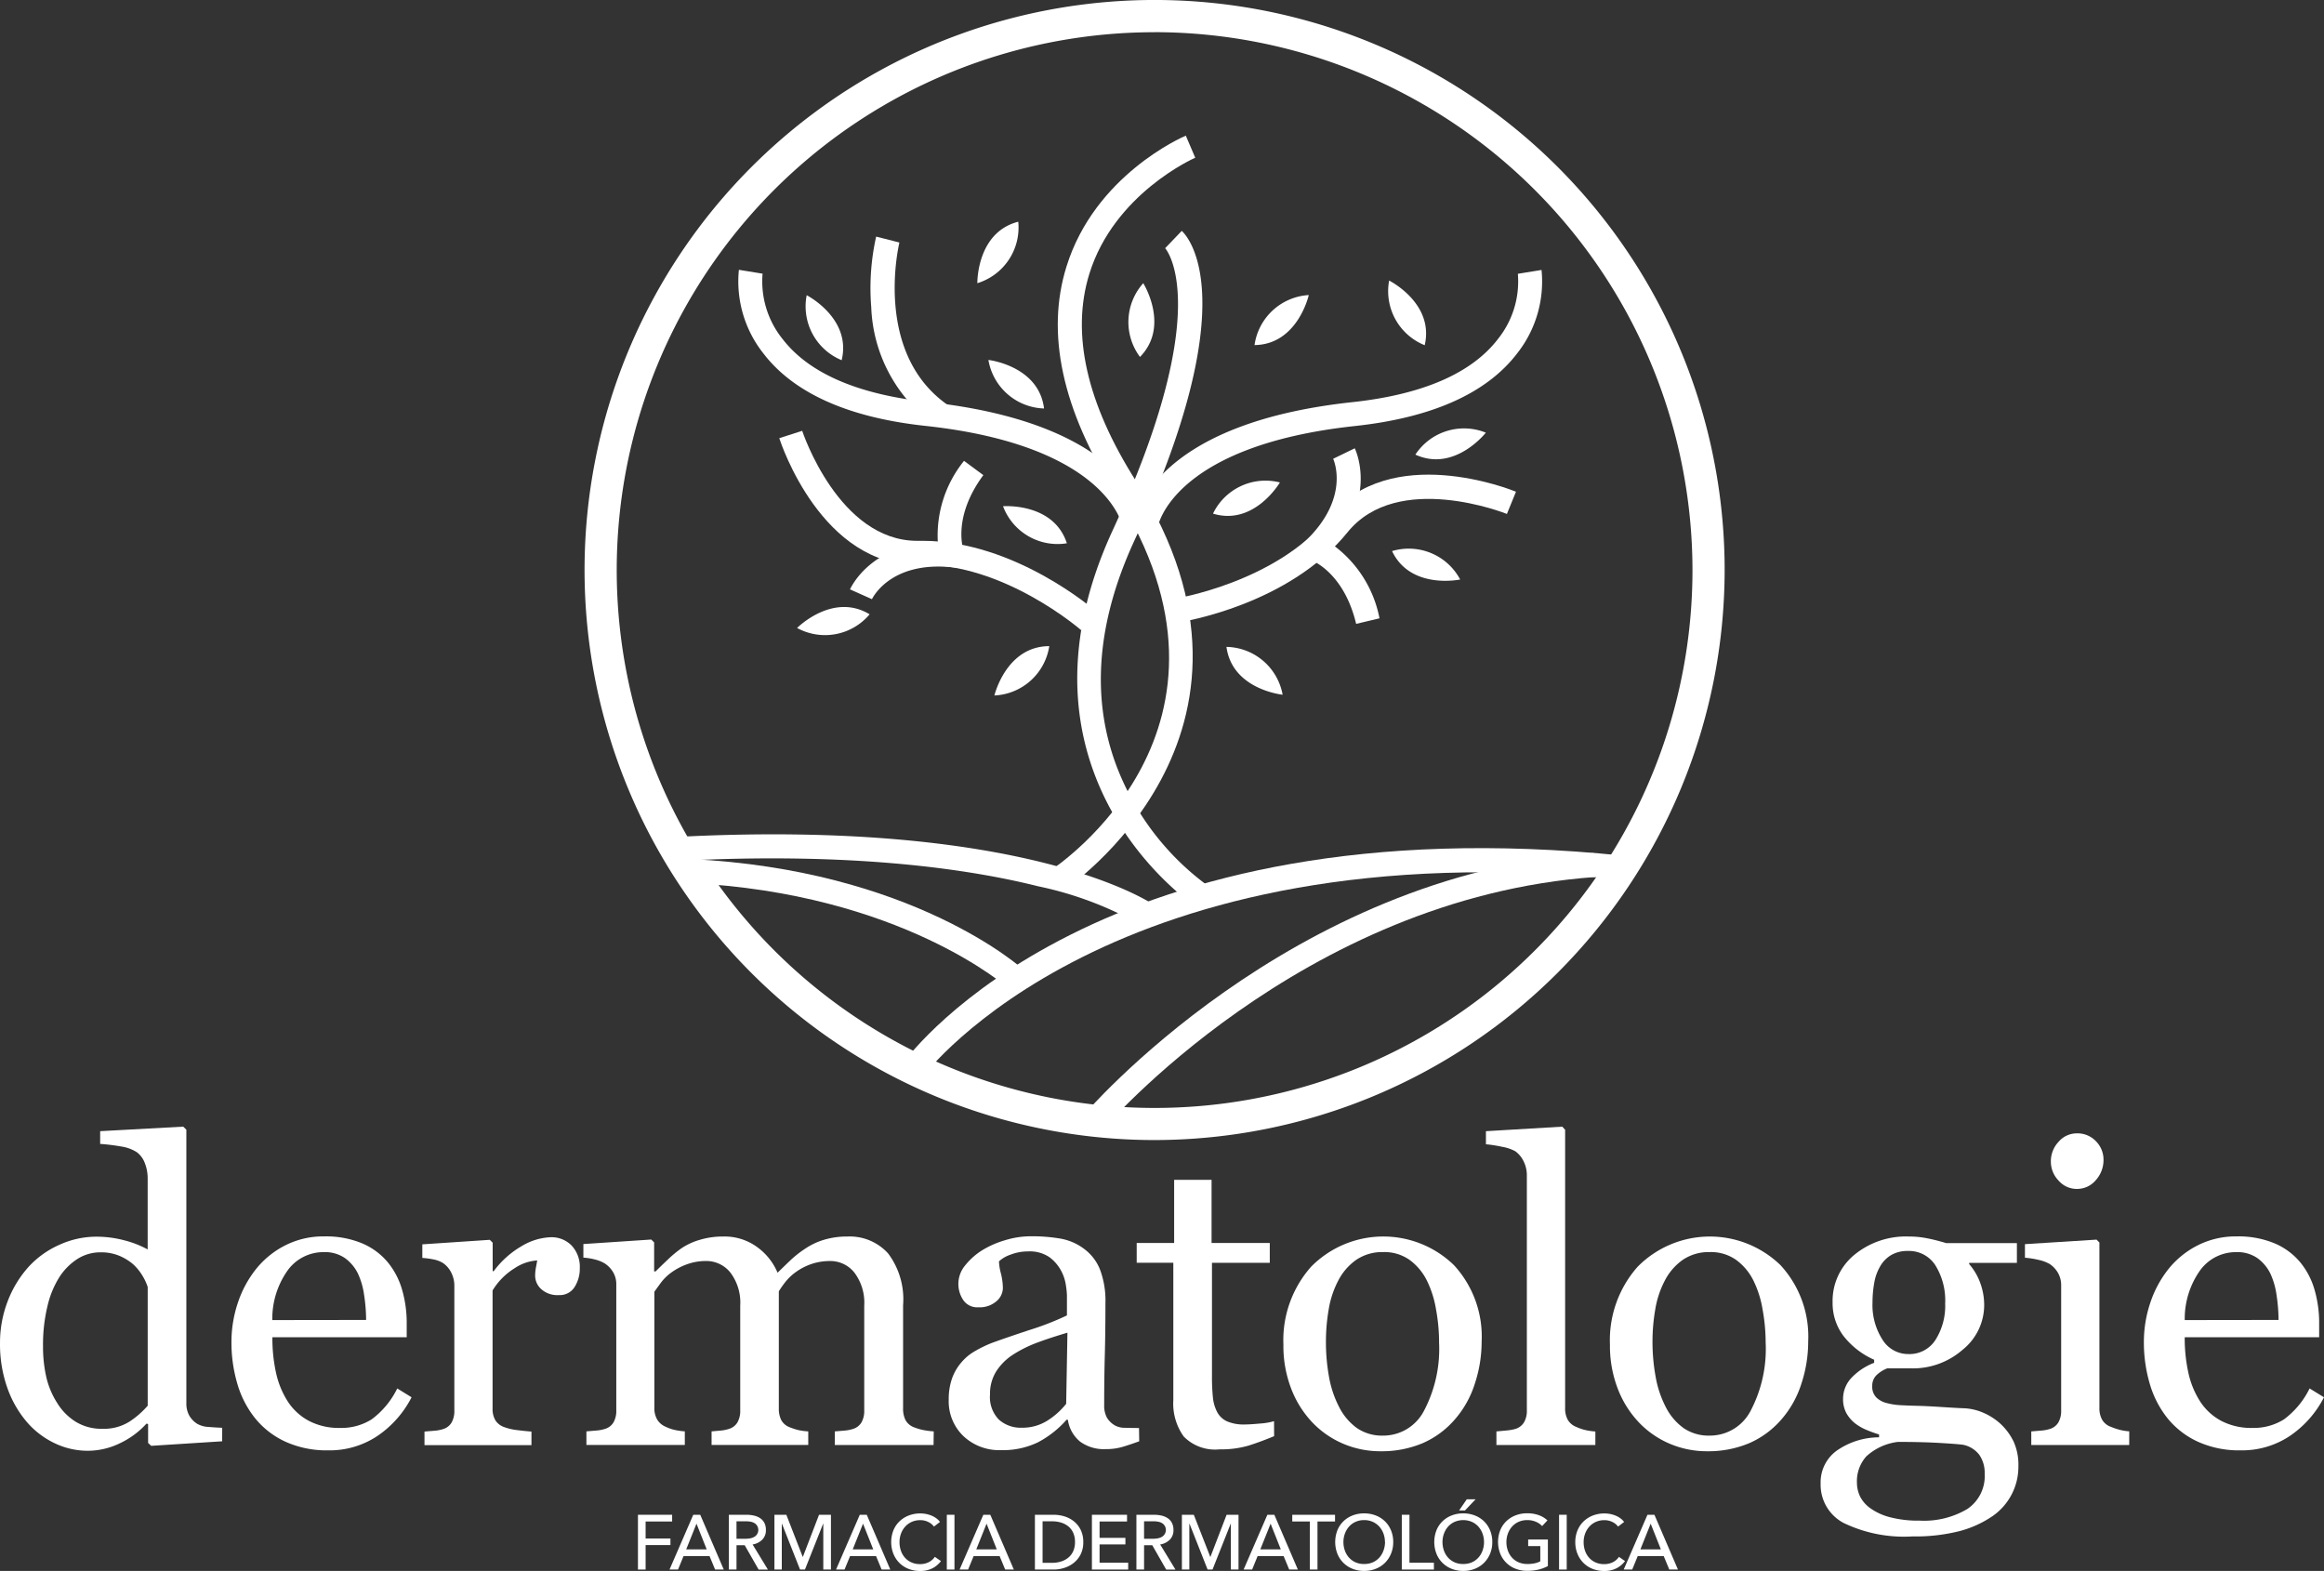 <svg xmlns="http://www.w3.org/2000/svg" width="142.018" height="96" viewBox="0 0 142.018 96">
  <rect x="0" y="0" width="142.018" height="96" fill="#333333" stroke="none"/>
  <g id="logo-dermatologie-blanco" transform="translate(-441.268 -255.468)">
    <g id="Group_771" data-name="Group 771" transform="translate(441.268 324.313)">
      <path id="Path_583" data-name="Path 583" d="M454.844,661.282l-4.336.277-.189-.176v-1.156l-.1-.025a5.144,5.144,0,0,1-1.613,1.194,4.49,4.49,0,0,1-1.977.465,4.674,4.674,0,0,1-2.04-.471,5.145,5.145,0,0,1-1.713-1.327,6.544,6.544,0,0,1-1.174-2.086,7.983,7.983,0,0,1-.433-2.69,7.046,7.046,0,0,1,.464-2.552,6.73,6.73,0,0,1,1.28-2.112,5.647,5.647,0,0,1,1.876-1.345,5.447,5.447,0,0,1,2.266-.5,6.649,6.649,0,0,1,1.7.22,6.1,6.1,0,0,1,1.437.559v-4.32a2.545,2.545,0,0,0-.176-.963,1.469,1.469,0,0,0-.49-.661,2.453,2.453,0,0,0-.949-.346,12.335,12.335,0,0,0-1.288-.158v-.779l5.078-.277.189.188v16.707a1.526,1.526,0,0,0,.17.748,1.464,1.464,0,0,0,.5.521,1.553,1.553,0,0,0,.691.188q.453.038.83.05Zm-4.55-2.174v-7.254a3.251,3.251,0,0,0-.326-.7,3.152,3.152,0,0,0-.564-.691,3.217,3.217,0,0,0-.853-.521,2.9,2.9,0,0,0-1.142-.208,2.6,2.6,0,0,0-1.386.39,3.7,3.7,0,0,0-1.123,1.119,5.769,5.769,0,0,0-.734,1.791,10,10,0,0,0-.269,2.407,8.431,8.431,0,0,0,.2,1.917,5.061,5.061,0,0,0,.677,1.6,3.494,3.494,0,0,0,1.123,1.131,3,3,0,0,0,1.625.428,2.928,2.928,0,0,0,1.662-.44A5.381,5.381,0,0,0,450.294,659.107Z" transform="translate(-441.268 -642.049)" fill="#fff"/>
      <path id="Path_584" data-name="Path 584" d="M531.674,689.572a6.344,6.344,0,0,1-2.086,2.363,5.253,5.253,0,0,1-3,.88,6.1,6.1,0,0,1-2.621-.528,5.145,5.145,0,0,1-1.854-1.433,6.085,6.085,0,0,1-1.088-2.112,8.928,8.928,0,0,1-.358-2.552,7.514,7.514,0,0,1,.384-2.37,6.686,6.686,0,0,1,1.125-2.093,5.448,5.448,0,0,1,1.779-1.439,5.129,5.129,0,0,1,2.382-.547,5.733,5.733,0,0,1,2.325.428,4.138,4.138,0,0,1,1.571,1.169,4.672,4.672,0,0,1,.861,1.66,7.28,7.28,0,0,1,.283,2.074v.83h-8.208a9.758,9.758,0,0,0,.232,2.217,5.315,5.315,0,0,0,.735,1.751,3.5,3.5,0,0,0,1.282,1.153,3.956,3.956,0,0,0,1.886.422,3.478,3.478,0,0,0,1.93-.524,5.182,5.182,0,0,0,1.565-1.889Zm-2.778-4.726a10.252,10.252,0,0,0-.119-1.5,4.606,4.606,0,0,0-.384-1.341,2.556,2.556,0,0,0-.792-.94,2.156,2.156,0,0,0-1.295-.363,2.694,2.694,0,0,0-2.193,1.1,5.1,5.1,0,0,0-.949,3.052Z" transform="translate(-506.523 -673.029)" fill="#fff"/>
      <path id="Path_585" data-name="Path 585" d="M595.782,681.924a2.081,2.081,0,0,1-.314,1.137,1.066,1.066,0,0,1-.968.5,1.471,1.471,0,0,1-1.075-.365,1.108,1.108,0,0,1-.371-.8,2.626,2.626,0,0,1,.044-.5c.029-.15.056-.3.082-.452a2.784,2.784,0,0,0-1.383.477,4.089,4.089,0,0,0-1.345,1.357v7.216a1.356,1.356,0,0,0,.17.716,1.025,1.025,0,0,0,.534.415,3.354,3.354,0,0,0,.811.188q.5.063.861.088v.83h-6.537v-.83l.6-.05a2.274,2.274,0,0,0,.534-.1.9.9,0,0,0,.521-.4,1.414,1.414,0,0,0,.17-.735v-7.646a1.746,1.746,0,0,0-.182-.766,1.533,1.533,0,0,0-.509-.6,1.726,1.726,0,0,0-.566-.219,5.115,5.115,0,0,0-.7-.095v-.83l4.123-.276.176.176V682.1h.063a5.642,5.642,0,0,1,1.734-1.546,3.672,3.672,0,0,1,1.747-.528,1.711,1.711,0,0,1,1.288.515A1.91,1.91,0,0,1,595.782,681.924Z" transform="translate(-560.351 -673.263)" fill="#fff"/>
      <path id="Path_586" data-name="Path 586" d="M662.814,692.547h-6.034v-.83l.585-.05a2.263,2.263,0,0,0,.521-.1.908.908,0,0,0,.522-.4,1.414,1.414,0,0,0,.17-.735v-6.4a3.051,3.051,0,0,0-.6-2.017,1.868,1.868,0,0,0-1.489-.71,3.48,3.48,0,0,0-1.156.188,3.642,3.642,0,0,0-.993.528,3.174,3.174,0,0,0-.61.6,5.566,5.566,0,0,0-.371.534v7.152a1.53,1.53,0,0,0,.151.723.976.976,0,0,0,.515.434,4.162,4.162,0,0,0,.522.17,3.737,3.737,0,0,0,.61.081v.83h-5.908v-.83l.559-.05a2.218,2.218,0,0,0,.5-.1.907.907,0,0,0,.522-.4,1.412,1.412,0,0,0,.17-.735v-6.4a3.044,3.044,0,0,0-.6-2.017,1.875,1.875,0,0,0-1.493-.71,3.4,3.4,0,0,0-1.159.2,3.794,3.794,0,0,0-1,.534,2.987,2.987,0,0,0-.617.622q-.253.346-.378.522v7.1a1.354,1.354,0,0,0,.176.717,1.1,1.1,0,0,0,.528.44,2.587,2.587,0,0,0,.541.188,4.137,4.137,0,0,0,.616.088v.83H641.6v-.83l.6-.05a2.273,2.273,0,0,0,.534-.1.906.906,0,0,0,.522-.4,1.416,1.416,0,0,0,.17-.735v-7.7a1.435,1.435,0,0,0-.182-.722,1.66,1.66,0,0,0-.509-.546,2.154,2.154,0,0,0-.591-.245,3.844,3.844,0,0,0-.729-.119v-.83l4.148-.276.176.176v1.773h.088q.314-.314.767-.742a6.838,6.838,0,0,1,.842-.691,4,4,0,0,1,1.1-.5,4.881,4.881,0,0,1,1.427-.2,3.371,3.371,0,0,1,2.074.647,3.691,3.691,0,0,1,1.244,1.565q.452-.44.8-.773a6.581,6.581,0,0,1,.91-.71,4.157,4.157,0,0,1,1.123-.528,4.828,4.828,0,0,1,1.437-.2,3.156,3.156,0,0,1,2.485,1.031,4.661,4.661,0,0,1,.916,3.168v6.3a1.53,1.53,0,0,0,.151.723.976.976,0,0,0,.515.434,3.424,3.424,0,0,0,.572.17,5.148,5.148,0,0,0,.635.081Z" transform="translate(-605.765 -673.088)" fill="#fff"/>
      <path id="Path_587" data-name="Path 587" d="M778.464,692.262q-.591.214-1.037.346a3.568,3.568,0,0,1-1.012.132,2.467,2.467,0,0,1-1.565-.459,2.12,2.12,0,0,1-.748-1.339h-.075a6.134,6.134,0,0,1-1.754,1.383,4.915,4.915,0,0,1-2.256.477,3.193,3.193,0,0,1-2.294-.855,2.946,2.946,0,0,1-.9-2.237,3.806,3.806,0,0,1,.2-1.282,3.062,3.062,0,0,1,.6-1.018,3.021,3.021,0,0,1,.83-.673,7.277,7.277,0,0,1,.968-.471q.566-.214,2.294-.792a17.125,17.125,0,0,0,2.332-.905v-1.244a5.365,5.365,0,0,0-.069-.629,2.632,2.632,0,0,0-.3-.88,2.5,2.5,0,0,0-.71-.811,2.126,2.126,0,0,0-1.3-.346,2.913,2.913,0,0,0-1.075.2,1.948,1.948,0,0,0-.7.408,3.416,3.416,0,0,0,.12.742,3.839,3.839,0,0,1,.119.9,1.08,1.08,0,0,1-.4.8,1.562,1.562,0,0,1-1.1.364,1.028,1.028,0,0,1-.924-.446,1.763,1.763,0,0,1,.113-2.106,4.1,4.1,0,0,1,1.062-.943,5.776,5.776,0,0,1,1.37-.6,5.382,5.382,0,0,1,1.571-.245,10.339,10.339,0,0,1,1.842.145,3.384,3.384,0,0,1,1.426.622,2.9,2.9,0,0,1,.974,1.263,5.4,5.4,0,0,1,.333,2.056q0,1.8-.038,3.187t-.038,3.036a1.536,1.536,0,0,0,.17.779,1.376,1.376,0,0,0,.522.491,1.277,1.277,0,0,0,.6.125q.409.013.836.013Zm-4.387-6.637q-1.069.315-1.873.617a7.58,7.58,0,0,0-1.5.756,3.409,3.409,0,0,0-.993,1.014,2.582,2.582,0,0,0-.365,1.392,1.967,1.967,0,0,0,.547,1.537,2,2,0,0,0,1.389.491,2.849,2.849,0,0,0,1.571-.434A4.572,4.572,0,0,0,774,689.971Z" transform="translate(-708.847 -673.029)" fill="#fff"/>
      <path id="Path_588" data-name="Path 588" d="M839.723,675.994q-.817.34-1.546.572a5.925,5.925,0,0,1-1.785.233,2.675,2.675,0,0,1-2.194-.785,3.447,3.447,0,0,1-.635-2.219v-8.4h-2.238V664.19h2.288v-3.859H835.9v3.859h3.557V665.4h-3.532v6.927a12.355,12.355,0,0,0,.057,1.3,2.418,2.418,0,0,0,.27.912,1.292,1.292,0,0,0,.6.553,2.58,2.58,0,0,0,1.081.188q.314,0,.924-.057a4.02,4.02,0,0,0,.861-.145Z" transform="translate(-761.862 -657.075)" fill="#fff"/>
      <path id="Path_589" data-name="Path 589" d="M893.757,686.166a8.182,8.182,0,0,1-.415,2.571,6.127,6.127,0,0,1-1.183,2.143,5.507,5.507,0,0,1-2.013,1.5,6.458,6.458,0,0,1-2.567.49,5.786,5.786,0,0,1-2.252-.446,5.669,5.669,0,0,1-1.9-1.3,6.218,6.218,0,0,1-1.3-2.056,7.285,7.285,0,0,1-.484-2.721,6.761,6.761,0,0,1,1.692-4.752,6.195,6.195,0,0,1,8.733-.094A6.44,6.44,0,0,1,893.757,686.166Zm-2.6.025a11.281,11.281,0,0,0-.188-1.992,6.3,6.3,0,0,0-.567-1.778,3.483,3.483,0,0,0-1.058-1.251,2.668,2.668,0,0,0-1.6-.471,2.825,2.825,0,0,0-1.656.478,3.519,3.519,0,0,0-1.115,1.307,5.785,5.785,0,0,0-.567,1.748,11.47,11.47,0,0,0-.164,1.9,11.911,11.911,0,0,0,.195,2.231,6.416,6.416,0,0,0,.624,1.829,3.559,3.559,0,0,0,1.077,1.263,2.709,2.709,0,0,0,1.605.459,2.8,2.8,0,0,0,2.493-1.521A8.114,8.114,0,0,0,891.154,686.191Z" transform="translate(-803.215 -673.029)" fill="#fff"/>
      <path id="Path_590" data-name="Path 590" d="M957.838,661.508h-6.046v-.83q.289-.025.616-.057a2.953,2.953,0,0,0,.54-.094.931.931,0,0,0,.528-.4,1.375,1.375,0,0,0,.176-.736V645.03a1.9,1.9,0,0,0-.194-.849,1.647,1.647,0,0,0-.509-.622,2.585,2.585,0,0,0-.83-.277,7.552,7.552,0,0,0-.968-.151v-.8l4.664-.277.176.189v17.007a1.428,1.428,0,0,0,.164.723,1.039,1.039,0,0,0,.527.434,2.919,2.919,0,0,0,.547.188,3.973,3.973,0,0,0,.61.088Z" transform="translate(-860.347 -642.049)" fill="#fff"/>
      <path id="Path_591" data-name="Path 591" d="M1005.817,686.166a8.2,8.2,0,0,1-.415,2.571,6.133,6.133,0,0,1-1.183,2.143,5.509,5.509,0,0,1-2.013,1.5,6.459,6.459,0,0,1-2.567.49,5.789,5.789,0,0,1-2.252-.446,5.666,5.666,0,0,1-1.9-1.3,6.214,6.214,0,0,1-1.3-2.056,7.28,7.28,0,0,1-.485-2.721,6.761,6.761,0,0,1,1.692-4.752,6.2,6.2,0,0,1,8.733-.094A6.439,6.439,0,0,1,1005.817,686.166Zm-2.6.025a11.284,11.284,0,0,0-.189-1.992,6.293,6.293,0,0,0-.567-1.778,3.477,3.477,0,0,0-1.058-1.251,2.668,2.668,0,0,0-1.6-.471,2.827,2.827,0,0,0-1.656.478,3.522,3.522,0,0,0-1.114,1.307,5.772,5.772,0,0,0-.567,1.748,11.523,11.523,0,0,0-.164,1.9,11.909,11.909,0,0,0,.2,2.231,6.419,6.419,0,0,0,.623,1.829,3.559,3.559,0,0,0,1.077,1.263,2.712,2.712,0,0,0,1.605.459,2.8,2.8,0,0,0,2.494-1.521A8.119,8.119,0,0,0,1003.215,686.191Z" transform="translate(-895.319 -673.029)" fill="#fff"/>
      <path id="Path_592" data-name="Path 592" d="M1077.036,691.206a3.668,3.668,0,0,1,.792,1.081,3.447,3.447,0,0,1,.289,1.5,3.668,3.668,0,0,1-1.572,3.042,6.54,6.54,0,0,1-2.011.918,10.908,10.908,0,0,1-2.891.327,8.486,8.486,0,0,1-4.211-.824,2.635,2.635,0,0,1-1.4-2.407,2.38,2.38,0,0,1,1.005-2.024,4.528,4.528,0,0,1,2.565-.8v-.176a7.69,7.69,0,0,1-.78-.282,3.035,3.035,0,0,1-.691-.4,2.153,2.153,0,0,1-.528-.622,1.793,1.793,0,0,1-.2-.886,1.861,1.861,0,0,1,.472-1.225,3.714,3.714,0,0,1,1.427-.962v-.188a4.87,4.87,0,0,1-1.873-1.452,3.326,3.326,0,0,1-.666-2.055,3.644,3.644,0,0,1,1.313-2.891,4.968,4.968,0,0,1,3.363-1.132,5.671,5.671,0,0,1,1.125.113q.559.113,1.137.289h4.324v1.207h-2.916v.075a3.645,3.645,0,0,1,.691,1.195,3.9,3.9,0,0,1,.226,1.282,3.505,3.505,0,0,1-1.326,2.766,4.613,4.613,0,0,1-3.086,1.131H1070.1a1.952,1.952,0,0,0-.6.365.886.886,0,0,0-.314.716.922.922,0,0,0,.264.71,1.382,1.382,0,0,0,.641.333,3.985,3.985,0,0,0,.848.126q.484.026,1,.038.553.012,1.515.075t1.364.075a3.3,3.3,0,0,1,1.163.277A3.722,3.722,0,0,1,1077.036,691.206Zm-.98,3.042a1.929,1.929,0,0,0-.327-1.157,1.654,1.654,0,0,0-.993-.616q-.352-.05-1.446-.113t-2.539-.063a3.472,3.472,0,0,0-1.929.886,2.275,2.275,0,0,0-.572,1.6,1.967,1.967,0,0,0,.188.842,1.992,1.992,0,0,0,.654.742,3.612,3.612,0,0,0,1.182.534,6.821,6.821,0,0,0,1.81.207,5.182,5.182,0,0,0,2.91-.71A2.418,2.418,0,0,0,1076.056,694.249Zm-2.414-10.4a4.089,4.089,0,0,0-.6-2.344,1.918,1.918,0,0,0-1.678-.874,1.979,1.979,0,0,0-1.012.245,1.889,1.889,0,0,0-.685.7,2.928,2.928,0,0,0-.358,1,6.678,6.678,0,0,0-.107,1.2,3.915,3.915,0,0,0,.609,2.276,1.846,1.846,0,0,0,1.578.88,1.886,1.886,0,0,0,1.666-.874A3.886,3.886,0,0,0,1073.642,683.852Z" transform="translate(-954.774 -673.029)" fill="#fff"/>
      <path id="Path_593" data-name="Path 593" d="M1142.485,663.422H1136.5v-.83l.6-.05a2.269,2.269,0,0,0,.534-.1.906.906,0,0,0,.522-.4,1.413,1.413,0,0,0,.17-.735v-7.646a1.505,1.505,0,0,0-.182-.735,1.63,1.63,0,0,0-.51-.559,2.341,2.341,0,0,0-.691-.257,5.238,5.238,0,0,0-.83-.132v-.83l4.375-.276.176.176v10.107a1.432,1.432,0,0,0,.169.729,1,1,0,0,0,.53.427,4.251,4.251,0,0,0,.537.182,3.3,3.3,0,0,0,.587.094Zm-1.571-17.435a1.829,1.829,0,0,1-.471,1.251,1.489,1.489,0,0,1-1.163.535,1.467,1.467,0,0,1-1.112-.509,1.662,1.662,0,0,1-.471-1.163,1.73,1.73,0,0,1,.471-1.207,1.46,1.46,0,0,1,1.112-.516,1.55,1.55,0,0,1,1.175.484A1.586,1.586,0,0,1,1140.914,645.987Z" transform="translate(-1012.37 -643.963)" fill="#fff"/>
      <path id="Path_594" data-name="Path 594" d="M1187.911,689.572a6.351,6.351,0,0,1-2.087,2.363,5.254,5.254,0,0,1-3,.88,6.1,6.1,0,0,1-2.621-.528,5.142,5.142,0,0,1-1.854-1.433,6.085,6.085,0,0,1-1.087-2.112,8.92,8.92,0,0,1-.358-2.552,7.5,7.5,0,0,1,.384-2.37,6.672,6.672,0,0,1,1.125-2.093,5.446,5.446,0,0,1,1.779-1.439,5.129,5.129,0,0,1,2.382-.547,5.735,5.735,0,0,1,2.326.428,4.139,4.139,0,0,1,1.571,1.169,4.668,4.668,0,0,1,.861,1.66,7.273,7.273,0,0,1,.283,2.074v.83H1179.4a9.755,9.755,0,0,0,.233,2.217,5.314,5.314,0,0,0,.736,1.751,3.5,3.5,0,0,0,1.282,1.153,3.956,3.956,0,0,0,1.885.422,3.479,3.479,0,0,0,1.93-.524,5.19,5.19,0,0,0,1.565-1.889Zm-2.778-4.726a10.208,10.208,0,0,0-.119-1.5,4.6,4.6,0,0,0-.384-1.341,2.554,2.554,0,0,0-.792-.94,2.155,2.155,0,0,0-1.295-.363,2.694,2.694,0,0,0-2.193,1.1,5.108,5.108,0,0,0-.949,3.052Z" transform="translate(-1045.893 -673.029)" fill="#fff"/>
    </g>
    <g id="Group_773" data-name="Group 773" transform="translate(480.253 347.091)">
      <g id="Group_772" data-name="Group 772" transform="translate(0 0)">
        <path id="Path_595" data-name="Path 595" d="M660.644,778.609h-.468v-3.347h2.089v.411h-1.621v1.04h1.517v.4h-1.517Z" transform="translate(-660.176 -774.317)" fill="#fff"/>
        <path id="Path_596" data-name="Path 596" d="M671.526,778.609h-.52l1.451-3.347h.426l1.437,3.347h-.529l-.34-.823h-1.588Zm.5-1.233h1.252l-.624-1.57Z" transform="translate(-669.077 -774.317)" fill="#fff"/>
        <path id="Path_597" data-name="Path 597" d="M691.831,778.609h-.468v-3.347h1.073a2.075,2.075,0,0,1,.458.049,1.138,1.138,0,0,1,.381.159.777.777,0,0,1,.258.286.91.91,0,0,1,.094.432.8.8,0,0,1-.227.6,1.053,1.053,0,0,1-.586.288l.936,1.536h-.567l-.851-1.489h-.5Zm0-1.881h.539a1.577,1.577,0,0,0,.307-.028.785.785,0,0,0,.248-.092.486.486,0,0,0,.168-.166.488.488,0,0,0-.163-.669.74.74,0,0,0-.239-.087,1.564,1.564,0,0,0-.288-.026h-.572Z" transform="translate(-685.809 -774.317)" fill="#fff"/>
        <path id="Path_598" data-name="Path 598" d="M708.728,777.834h.01l.988-2.572h.728v3.347h-.468v-2.8h-.01l-1.111,2.8h-.3l-1.106-2.8h-.009v2.8H707v-3.347h.728Z" transform="translate(-698.66 -774.317)" fill="#fff"/>
        <path id="Path_599" data-name="Path 599" d="M728.671,778.609h-.52l1.451-3.347h.426l1.437,3.347h-.529l-.34-.823h-1.588Zm.5-1.233h1.253l-.624-1.57Z" transform="translate(-716.046 -774.317)" fill="#fff"/>
        <path id="Path_600" data-name="Path 600" d="M750.116,777.7a1.5,1.5,0,0,1-.515.437,1.6,1.6,0,0,1-.761.168,1.872,1.872,0,0,1-.707-.13,1.64,1.64,0,0,1-.558-.364,1.68,1.68,0,0,1-.366-.558,1.972,1.972,0,0,1,0-1.428,1.614,1.614,0,0,1,.373-.553,1.7,1.7,0,0,1,.565-.357,1.932,1.932,0,0,1,.709-.127,1.886,1.886,0,0,1,.345.033,1.746,1.746,0,0,1,.336.1,1.372,1.372,0,0,1,.293.163,1.04,1.04,0,0,1,.227.224l-.369.283a.919.919,0,0,0-.347-.281,1.076,1.076,0,0,0-.485-.111,1.265,1.265,0,0,0-.527.106,1.192,1.192,0,0,0-.4.291,1.322,1.322,0,0,0-.256.428,1.486,1.486,0,0,0-.089.518,1.566,1.566,0,0,0,.087.53,1.27,1.27,0,0,0,.251.427,1.147,1.147,0,0,0,.4.286,1.264,1.264,0,0,0,.522.1,1.16,1.16,0,0,0,.515-.113.994.994,0,0,0,.383-.331Z" transform="translate(-731.6 -773.925)" fill="#fff"/>
        <path id="Path_601" data-name="Path 601" d="M766.628,778.609h-.468v-3.347h.468Z" transform="translate(-747.286 -774.317)" fill="#fff"/>
        <path id="Path_602" data-name="Path 602" d="M771.061,778.609h-.52l1.451-3.347h.426l1.437,3.347h-.529l-.34-.823H771.4Zm.5-1.233h1.252l-.624-1.57Z" transform="translate(-750.886 -774.317)" fill="#fff"/>
        <path id="Path_603" data-name="Path 603" d="M796.393,775.262h1.148a2.282,2.282,0,0,1,.643.094,1.738,1.738,0,0,1,.582.3,1.527,1.527,0,0,1,.421.52,1.666,1.666,0,0,1,.161.761,1.62,1.62,0,0,1-.161.745,1.555,1.555,0,0,1-.421.52,1.811,1.811,0,0,1-.582.307,2.122,2.122,0,0,1-.643.1h-1.148Zm.468,2.936h.586a1.778,1.778,0,0,0,.56-.085,1.29,1.29,0,0,0,.444-.246,1.1,1.1,0,0,0,.291-.4,1.318,1.318,0,0,0,.1-.534,1.35,1.35,0,0,0-.1-.548,1.079,1.079,0,0,0-.291-.4,1.3,1.3,0,0,0-.444-.241,1.829,1.829,0,0,0-.56-.082h-.586Z" transform="translate(-772.135 -774.317)" fill="#fff"/>
        <path id="Path_604" data-name="Path 604" d="M816.4,778.193h1.749v.416h-2.217v-3.347h2.146v.411H816.4v1h1.579v.4H816.4Z" transform="translate(-788.191 -774.317)" fill="#fff"/>
        <path id="Path_605" data-name="Path 605" d="M831.684,778.609h-.468v-3.347h1.073a2.077,2.077,0,0,1,.458.049,1.137,1.137,0,0,1,.38.159.773.773,0,0,1,.258.286.909.909,0,0,1,.095.432.8.8,0,0,1-.227.6,1.054,1.054,0,0,1-.586.288l.936,1.536h-.567l-.851-1.489h-.5Zm0-1.881h.539a1.575,1.575,0,0,0,.307-.028.785.785,0,0,0,.248-.092.487.487,0,0,0,.168-.166.487.487,0,0,0-.163-.669.742.742,0,0,0-.239-.087,1.567,1.567,0,0,0-.288-.026h-.572Z" transform="translate(-800.756 -774.317)" fill="#fff"/>
        <path id="Path_606" data-name="Path 606" d="M848.58,777.834h.01l.988-2.572h.728v3.347h-.468v-2.8h-.01l-1.111,2.8h-.3l-1.106-2.8H847.3v2.8h-.454v-3.347h.728Z" transform="translate(-813.606 -774.317)" fill="#fff"/>
        <path id="Path_607" data-name="Path 607" d="M868.525,778.609h-.52l1.451-3.347h.426l1.437,3.347h-.529l-.341-.823H868.86Zm.5-1.233h1.252l-.623-1.57Z" transform="translate(-830.993 -774.317)" fill="#fff"/>
        <path id="Path_608" data-name="Path 608" d="M886.242,778.609h-.469v-2.935H884.7v-.411h2.614v.411h-1.073Z" transform="translate(-844.716 -774.317)" fill="#fff"/>
        <path id="Path_609" data-name="Path 609" d="M903,776.539a1.83,1.83,0,0,1-.135.711,1.7,1.7,0,0,1-.371.558,1.66,1.66,0,0,1-.562.364,1.894,1.894,0,0,1-.709.13,1.873,1.873,0,0,1-.707-.13,1.64,1.64,0,0,1-.929-.922,1.99,1.99,0,0,1,0-1.428,1.6,1.6,0,0,1,.369-.553,1.671,1.671,0,0,1,.56-.357,1.913,1.913,0,0,1,.707-.127,1.935,1.935,0,0,1,.709.127,1.673,1.673,0,0,1,.562.357,1.642,1.642,0,0,1,.371.553A1.845,1.845,0,0,1,903,776.539Zm-.506,0a1.489,1.489,0,0,0-.09-.518,1.329,1.329,0,0,0-.255-.428,1.2,1.2,0,0,0-.4-.291,1.262,1.262,0,0,0-.527-.106,1.249,1.249,0,0,0-.522.106,1.166,1.166,0,0,0-.4.291,1.336,1.336,0,0,0-.253.428,1.478,1.478,0,0,0-.09.518,1.513,1.513,0,0,0,.09.525,1.27,1.27,0,0,0,.255.428,1.188,1.188,0,0,0,.4.286,1.262,1.262,0,0,0,.52.1,1.3,1.3,0,0,0,.525-.1,1.185,1.185,0,0,0,.4-.286,1.292,1.292,0,0,0,.255-.428A1.524,1.524,0,0,0,902.5,776.539Z" transform="translate(-856.846 -773.925)" fill="#fff"/>
        <path id="Path_610" data-name="Path 610" d="M922.752,778.193h1.494v.416h-1.962v-3.347h.468Z" transform="translate(-875.606 -774.317)" fill="#fff"/>
        <path id="Path_611" data-name="Path 611" d="M936.978,772.567a1.828,1.828,0,0,1-.135.711,1.7,1.7,0,0,1-.371.558,1.662,1.662,0,0,1-.562.364,1.9,1.9,0,0,1-.709.13,1.873,1.873,0,0,1-.707-.13,1.641,1.641,0,0,1-.929-.922,1.993,1.993,0,0,1,0-1.428,1.6,1.6,0,0,1,.369-.553,1.673,1.673,0,0,1,.56-.357,1.914,1.914,0,0,1,.707-.127,1.937,1.937,0,0,1,.709.127,1.677,1.677,0,0,1,.562.357,1.643,1.643,0,0,1,.371.553A1.843,1.843,0,0,1,936.978,772.567Zm-.506,0a1.494,1.494,0,0,0-.09-.518,1.331,1.331,0,0,0-.255-.428,1.2,1.2,0,0,0-.4-.291,1.35,1.35,0,0,0-1.049,0,1.169,1.169,0,0,0-.4.291,1.341,1.341,0,0,0-.253.428,1.48,1.48,0,0,0-.09.518,1.515,1.515,0,0,0,.09.525,1.273,1.273,0,0,0,.255.428,1.186,1.186,0,0,0,.4.286,1.259,1.259,0,0,0,.52.1,1.293,1.293,0,0,0,.525-.1,1.186,1.186,0,0,0,.4-.286,1.291,1.291,0,0,0,.255-.428A1.53,1.53,0,0,0,936.473,772.567Zm-1.163-1.933h-.359l.468-.681h.538Z" transform="translate(-884.77 -769.953)" fill="#fff"/>
        <path id="Path_612" data-name="Path 612" d="M958,775.561a1.092,1.092,0,0,0-.385-.265,1.322,1.322,0,0,0-.522-.1,1.28,1.28,0,0,0-.53.106,1.183,1.183,0,0,0-.4.291,1.312,1.312,0,0,0-.255.428,1.475,1.475,0,0,0-.09.518,1.51,1.51,0,0,0,.09.525,1.276,1.276,0,0,0,.255.428,1.159,1.159,0,0,0,.407.286,1.35,1.35,0,0,0,.539.1,2.074,2.074,0,0,0,.435-.042,1.249,1.249,0,0,0,.345-.123v-.931h-.742v-.4h1.205v1.621a2.421,2.421,0,0,1-.577.218,2.905,2.905,0,0,1-.681.075,1.937,1.937,0,0,1-.721-.13,1.629,1.629,0,0,1-.933-.922,1.973,1.973,0,0,1,0-1.428,1.609,1.609,0,0,1,.373-.553,1.694,1.694,0,0,1,.565-.357,1.934,1.934,0,0,1,.709-.127,2.026,2.026,0,0,1,.716.118,1.525,1.525,0,0,1,.522.316Z" transform="translate(-902.747 -773.925)" fill="#fff"/>
        <path id="Path_613" data-name="Path 613" d="M976.714,778.609h-.468v-3.347h.468Z" transform="translate(-919.958 -774.317)" fill="#fff"/>
        <path id="Path_614" data-name="Path 614" d="M984.858,777.7a1.5,1.5,0,0,1-.515.437,1.6,1.6,0,0,1-.761.168,1.873,1.873,0,0,1-.707-.13,1.642,1.642,0,0,1-.558-.364,1.688,1.688,0,0,1-.366-.558,1.865,1.865,0,0,1-.132-.711,1.845,1.845,0,0,1,.135-.716,1.616,1.616,0,0,1,.374-.553,1.7,1.7,0,0,1,.565-.357,1.933,1.933,0,0,1,.709-.127,1.893,1.893,0,0,1,.345.033,1.755,1.755,0,0,1,.335.1,1.38,1.38,0,0,1,.293.163,1.052,1.052,0,0,1,.227.224l-.369.283a.921.921,0,0,0-.347-.281,1.075,1.075,0,0,0-.485-.111,1.263,1.263,0,0,0-.527.106,1.19,1.19,0,0,0-.4.291,1.315,1.315,0,0,0-.255.428,1.489,1.489,0,0,0-.09.518,1.563,1.563,0,0,0,.087.53,1.264,1.264,0,0,0,.251.427,1.149,1.149,0,0,0,.4.286,1.266,1.266,0,0,0,.523.1,1.161,1.161,0,0,0,.515-.113.991.991,0,0,0,.383-.331Z" transform="translate(-924.539 -773.925)" fill="#fff"/>
        <path id="Path_615" data-name="Path 615" d="M998.955,778.609h-.52l1.451-3.347h.426l1.437,3.347h-.529l-.341-.823h-1.588Zm.5-1.233h1.252l-.624-1.57Z" transform="translate(-938.196 -774.317)" fill="#fff"/>
      </g>
    </g>
    <g id="Group_774" data-name="Group 774" transform="translate(476.991 255.468)">
      <path id="Path_616" data-name="Path 616" d="M676.7,325.137A34.835,34.835,0,1,1,711.532,290.3,34.874,34.874,0,0,1,676.7,325.137Zm0-67.7A32.869,32.869,0,1,0,709.566,290.3,32.906,32.906,0,0,0,676.7,257.434Z" transform="translate(-641.863 -255.468)" fill="#fff"/>
    </g>
    <g id="Group_775" data-name="Group 775" transform="translate(496.51 307.295)">
      <path id="Path_617" data-name="Path 617" d="M752.649,560.422l-1.183-.867c.476-.65,12.021-15.873,43.949-12.6l-.15,1.459C764.168,545.226,752.76,560.27,752.649,560.422Z" transform="translate(-751.465 -546.492)" fill="#fff"/>
    </g>
    <g id="Group_776" data-name="Group 776" transform="translate(507.429 307.599)">
      <path id="Path_618" data-name="Path 618" d="M813.9,565.224l-1.124-.943c.124-.147,12.586-14.763,31.245-16.084l.1,1.463C826.082,550.938,814.023,565.082,813.9,565.224Z" transform="translate(-812.779 -548.198)" fill="#fff"/>
    </g>
    <g id="Group_777" data-name="Group 777" transform="translate(483.368 307.963)">
      <path id="Path_619" data-name="Path 619" d="M697.223,558.17c-.064-.058-6.571-5.84-19.554-6.464l.071-1.465c13.55.651,20.2,6.594,20.473,6.847Z" transform="translate(-677.669 -550.241)" fill="#fff"/>
    </g>
    <g id="Group_778" data-name="Group 778" transform="translate(482.534 306.451)">
      <path id="Path_620" data-name="Path 620" d="M701.447,547.3a21.6,21.6,0,0,0-6.294-2.375c-4.077-1.022-11.217-2.121-22.088-1.544l-.078-1.465c21.392-1.132,28.983,3.961,29.3,4.179Z" transform="translate(-672.987 -541.749)" fill="#fff"/>
    </g>
    <g id="Group_779" data-name="Group 779" transform="translate(505.438 263.754)">
      <path id="Path_621" data-name="Path 621" d="M802.4,348.147l-.8-1.228c.537-.352,13.038-8.782,4-23.034-3.259-5.138-4.27-9.81-3-13.885,1.731-5.574,7.068-7.907,7.293-8l.576,1.349c-.095.041-4.959,2.2-6.473,7.1-1.125,3.642-.167,7.9,2.847,12.65C816.66,338.588,802.545,348.053,802.4,348.147Zm8.061-44.8-.288-.675.289.674Z" transform="translate(-801.599 -301.996)" fill="#fff"/>
    </g>
    <g id="Group_780" data-name="Group 780" transform="translate(507.095 269.572)">
      <path id="Path_622" data-name="Path 622" d="M818.2,376c-.122-.078-12.071-8-5.129-23.036,6.336-13.721,3.237-17.2,3.205-17.238l1.015-1.059c.418.389,3.892,4.227-2.888,18.912-2.7,5.841-2.74,11.183-.128,15.877a16.21,16.21,0,0,0,4.72,5.311Z" transform="translate(-810.901 -334.663)" fill="#fff"/>
    </g>
    <g id="Group_781" data-name="Group 781" transform="translate(510.575 271.957)">
      <path id="Path_623" data-name="Path 623" d="M831.895,363.744l-1.453-.2c.034-.247.952-6.067,13.34-7.4,4.3-.464,7.3-1.769,8.908-3.879a5.623,5.623,0,0,0,1.2-3.964l1.447-.235a7.084,7.084,0,0,1-1.482,5.089c-1.86,2.442-5.2,3.939-9.917,4.448C832.817,358.8,831.9,363.695,831.895,363.744Z" transform="translate(-830.442 -348.058)" fill="#fff"/>
    </g>
    <g id="Group_782" data-name="Group 782" transform="translate(486.377 271.957)">
      <path id="Path_624" data-name="Path 624" d="M718.055,363.744c-.008-.049-.922-4.949-12.045-6.149-4.72-.509-8.057-2.006-9.917-4.448a7.084,7.084,0,0,1-1.482-5.089l1.447.235a5.617,5.617,0,0,0,1.223,3.993c1.612,2.093,4.6,3.388,8.886,3.85,12.389,1.337,13.307,7.157,13.341,7.4l-1.454.195.727-.1Z" transform="translate(-694.567 -348.058)" fill="#fff"/>
    </g>
    <g id="Group_785" data-name="Group 785" transform="translate(513.051 282.865)">
      <g id="Group_783" data-name="Group 783" transform="translate(0 1.61)">
        <path id="Path_625" data-name="Path 625" d="M844.567,427.378l-.221-1.45c.061-.01,6.2-.994,9.421-4.981,3.747-4.638,11.125-1.686,11.437-1.558l-.555,1.358c-.067-.027-6.682-2.664-9.74,1.122C851.324,426.306,844.841,427.337,844.567,427.378Z" transform="translate(-844.346 -418.347)" fill="#fff"/>
      </g>
      <g id="Group_784" data-name="Group 784" transform="translate(7.194 0)">
        <path id="Path_626" data-name="Path 626" d="M888.637,420.036c-.758-3.183-2.744-3.892-2.764-3.9l-1.132-.385.856-.834c2.715-2.648,1.646-4.947,1.635-4.97l1.32-.64c.06.123,1.333,2.853-1.27,5.95a7.249,7.249,0,0,1,2.782,4.439Z" transform="translate(-884.741 -409.308)" fill="#fff"/>
      </g>
    </g>
    <g id="Group_788" data-name="Group 788" transform="translate(488.889 281.795)">
      <g id="Group_786" data-name="Group 786" transform="translate(0 0)">
        <path id="Path_627" data-name="Path 627" d="M727.116,415.481c-.047-.041-4.756-4.124-9.881-3.991-5.958.127-8.46-7.417-8.563-7.739l1.4-.45c.022.068,2.236,6.723,7.028,6.723h.109l.234,0c5.6,0,10.437,4.176,10.643,4.356Z" transform="translate(-708.672 -403.301)" fill="#fff"/>
      </g>
      <g id="Group_787" data-name="Group 787" transform="translate(4.323 1.84)">
        <path id="Path_628" data-name="Path 628" d="M734.287,422.081l-1.34-.6c.056-.125,1.323-2.858,5.367-2.865a7.247,7.247,0,0,1,1.6-4.988l1.18.872c-1.915,2.59-1.227,4.551-1.2,4.634l.4,1.1-1.16-.106C735.367,419.76,734.3,422.058,734.287,422.081Z" transform="translate(-732.947 -413.632)" fill="#fff"/>
      </g>
    </g>
    <g id="Group_789" data-name="Group 789" transform="translate(494.462 269.928)">
      <path id="Path_629" data-name="Path 629" d="M743.943,348.222a9.288,9.288,0,0,1-3.93-7.249,14.406,14.406,0,0,1,.3-4.311l1.422.361c-.017.068-1.651,6.811,3.035,9.984Z" transform="translate(-739.966 -336.663)" fill="#fff"/>
    </g>
    <g id="Group_790" data-name="Group 790" transform="translate(500.993 269.017)">
      <path id="Path_630" data-name="Path 630" d="M776.638,335.308s-.057-3.1,2.5-3.757A3.559,3.559,0,0,1,776.638,335.308Z" transform="translate(-776.638 -331.551)" fill="#fff"/>
    </g>
    <g id="Group_791" data-name="Group 791" transform="translate(501.669 277.464)">
      <path id="Path_631" data-name="Path 631" d="M780.436,378.981s3.078.349,3.4,2.966A3.559,3.559,0,0,1,780.436,378.981Z" transform="translate(-780.436 -378.981)" fill="#fff"/>
    </g>
    <g id="Group_792" data-name="Group 792" transform="translate(502.563 286.398)">
      <path id="Path_632" data-name="Path 632" d="M785.457,429.155s3.088-.244,3.9,2.264A3.559,3.559,0,0,1,785.457,429.155Z" transform="translate(-785.457 -429.149)" fill="#fff"/>
    </g>
    <g id="Group_793" data-name="Group 793" transform="translate(502.035 294.954)">
      <path id="Path_633" data-name="Path 633" d="M782.491,480.206s.718-3.014,3.354-3.015A3.559,3.559,0,0,1,782.491,480.206Z" transform="translate(-782.491 -477.191)" fill="#fff"/>
    </g>
    <g id="Group_794" data-name="Group 794" transform="translate(526.107 272.613)">
      <path id="Path_634" data-name="Path 634" d="M917.71,351.741s2.772,1.384,2.174,3.951A3.559,3.559,0,0,1,917.71,351.741Z" transform="translate(-917.66 -351.741)" fill="#fff"/>
    </g>
    <g id="Group_795" data-name="Group 795" transform="translate(517.932 273.499)">
      <path id="Path_635" data-name="Path 635" d="M875.073,356.714s-.679,3.023-3.315,3.057A3.559,3.559,0,0,1,875.073,356.714Z" transform="translate(-871.758 -356.714)" fill="#fff"/>
    </g>
    <g id="Group_796" data-name="Group 796" transform="translate(527.76 281.649)">
      <path id="Path_636" data-name="Path 636" d="M931.25,402.737s-1.909,2.44-4.306,1.342A3.559,3.559,0,0,1,931.25,402.737Z" transform="translate(-926.944 -402.478)" fill="#fff"/>
    </g>
    <g id="Group_797" data-name="Group 797" transform="translate(526.334 289)">
      <path id="Path_637" data-name="Path 637" d="M923.1,445.637s-3.03.645-4.162-1.736A3.559,3.559,0,0,1,923.1,445.637Z" transform="translate(-918.936 -443.756)" fill="#fff"/>
    </g>
    <g id="Group_798" data-name="Group 798" transform="translate(515.394 284.848)">
      <path id="Path_638" data-name="Path 638" d="M861.592,420.548s-1.566,2.673-4.088,1.905A3.559,3.559,0,0,1,861.592,420.548Z" transform="translate(-857.504 -420.445)" fill="#fff"/>
    </g>
    <g id="Group_799" data-name="Group 799" transform="translate(516.216 294.999)">
      <path id="Path_639" data-name="Path 639" d="M865.551,480.369s-3.082-.312-3.433-2.924A3.559,3.559,0,0,1,865.551,480.369Z" transform="translate(-862.118 -477.445)" fill="#fff"/>
    </g>
    <path id="Path_640" data-name="Path 640" d="M717.819,356.769s2.759,1.41,2.137,3.972A3.559,3.559,0,0,1,717.819,356.769Z" transform="translate(-227.255 -83.261)" fill="#fff"/>
    <path id="Path_641" data-name="Path 641" d="M714.8,465.038s2.178-2.2,4.432-.835A3.559,3.559,0,0,1,714.8,465.038Z" transform="translate(-224.822 -171.194)" fill="#fff"/>
    <g id="Group_800" data-name="Group 800" transform="translate(510.216 272.774)">
      <path id="Path_642" data-name="Path 642" d="M829.345,352.648s1.647,2.624-.2,4.506A3.559,3.559,0,0,1,829.345,352.648Z" transform="translate(-828.429 -352.648)" fill="#fff"/>
    </g>
  </g>
</svg>
